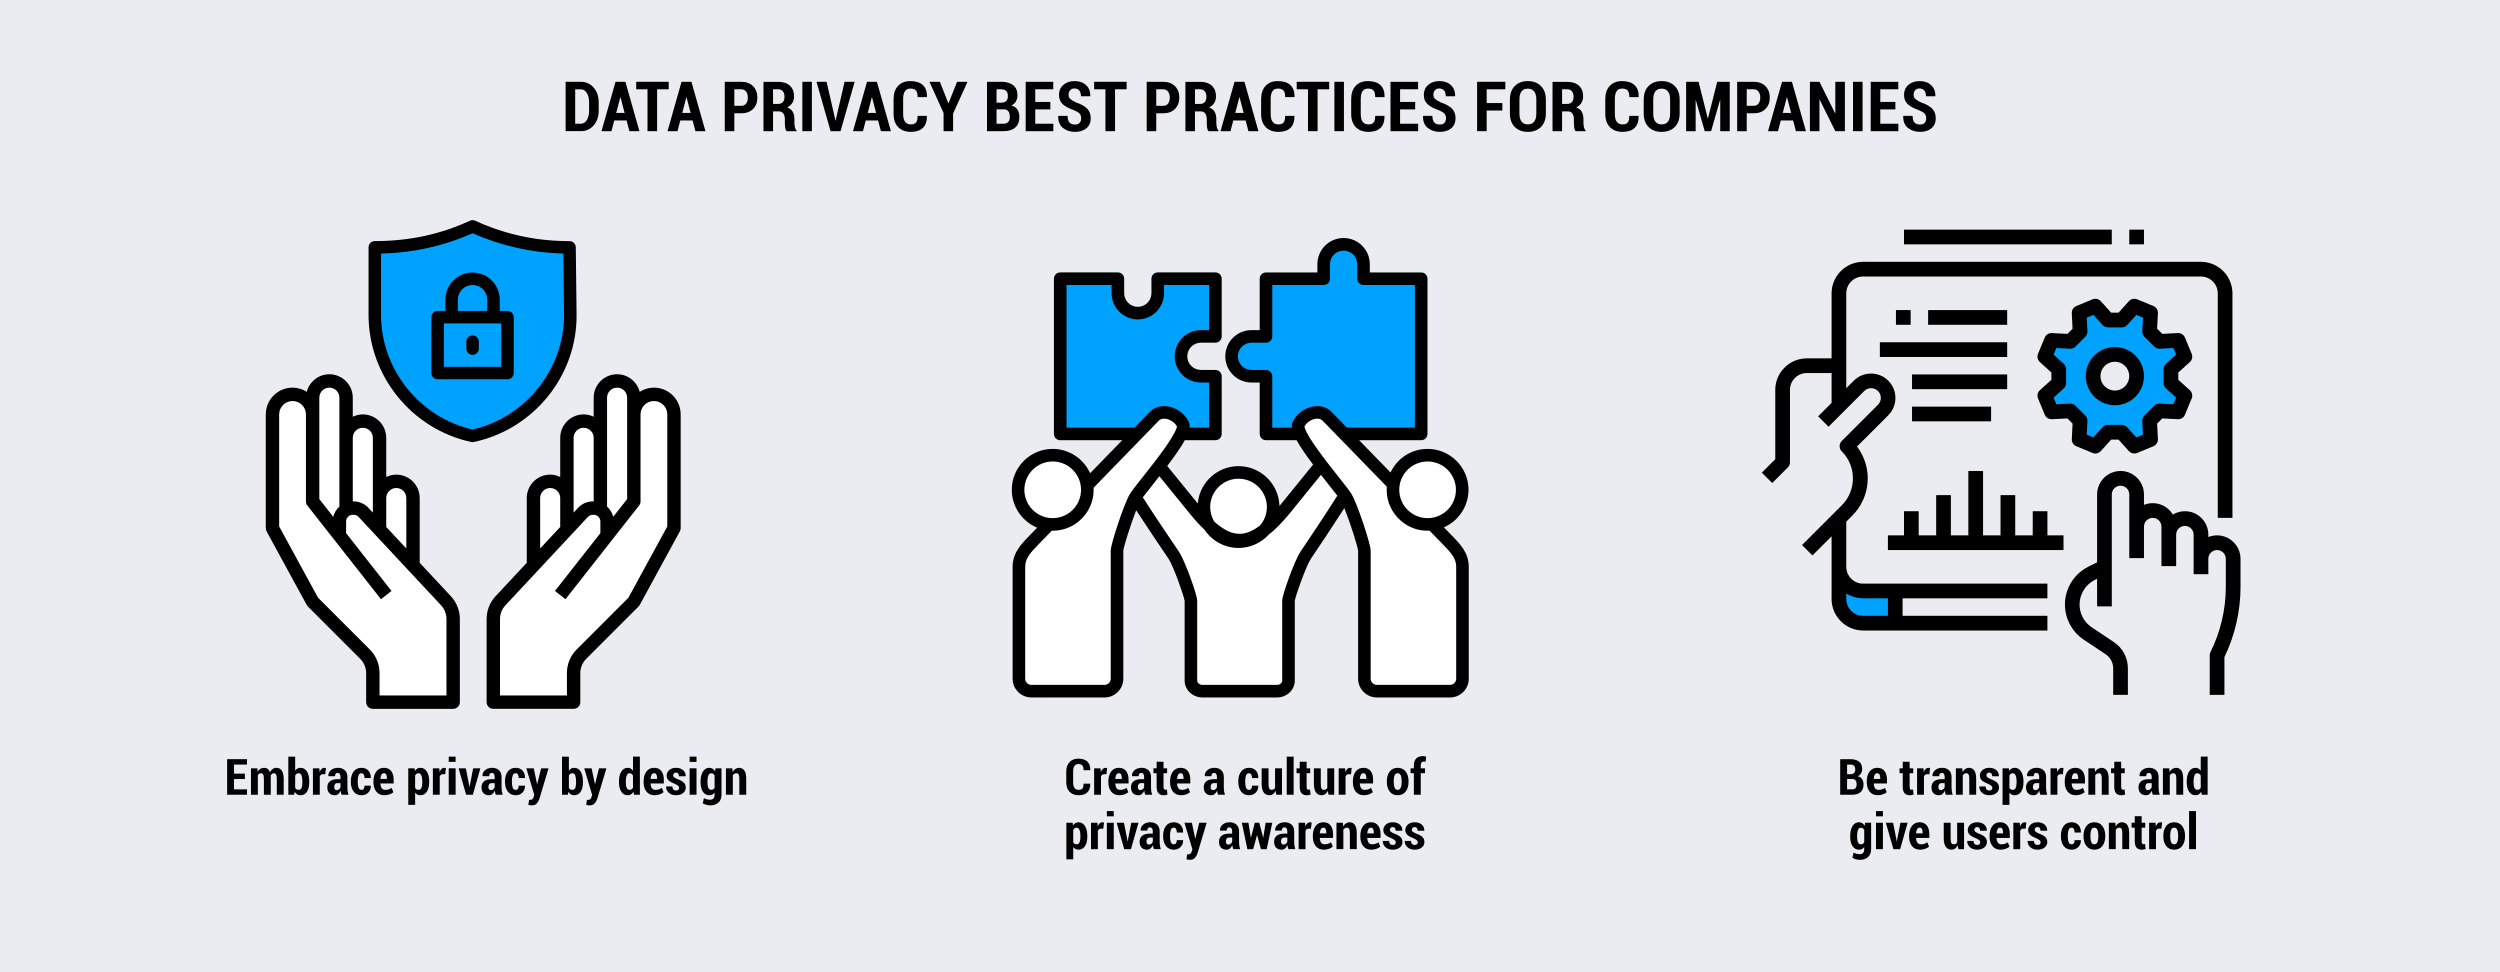 <?xml version="1.0" encoding="UTF-8"?>
<svg id="Layer_1" xmlns="http://www.w3.org/2000/svg" version="1.1" viewBox="0 0 900 350">
  <!-- Generator: Adobe Illustrator 29.3.1, SVG Export Plug-In . SVG Version: 2.1.0 Build 151)  -->
  <defs>
    <style>
      .st0, .st1, .st2 {
        fill-rule: evenodd;
      }

      .st0, .st3 {
        fill: #fff;
      }

      .st4 {
        fill: #eaecf2;
      }

      .st5, .st2 {
        fill: #00a2ff;
      }
    </style>
  </defs>
  <rect class="st4" width="900" height="350"/>
  <g>
    <path d="M88.157,280.449h-3.911v3.718h4.685v1.934h-7.163v-12.797h7.146v1.942h-4.667v3.27h3.911v1.934Z"/>
    <path d="M92.657,276.591l.097,1.222c.258-.445.582-.79.971-1.033s.836-.364,1.34-.364c.498,0,.929.13,1.292.391s.642.658.835,1.191c.252-.498.576-.887.971-1.165s.857-.417,1.384-.417c.797,0,1.427.334,1.89,1.002s.694,1.69.694,3.067v5.616h-2.479v-5.616c0-.803-.085-1.356-.255-1.661s-.431-.457-.782-.457c-.258,0-.486.074-.686.224s-.363.356-.492.62c.006.146.013.272.022.378s.013.211.013.316v6.196h-2.47v-5.616c0-.791-.085-1.342-.255-1.652s-.434-.466-.791-.466c-.24,0-.456.06-.646.18s-.353.289-.488.506v7.049h-2.479v-9.51h2.312Z"/>
    <path d="M111.334,281.583c0,1.436-.271,2.578-.813,3.428s-1.334,1.274-2.377,1.274c-.457,0-.855-.107-1.195-.321s-.63-.522-.87-.927l-.167,1.063h-2.118v-13.711h2.47v5.045c.229-.328.498-.58.809-.756s.665-.264,1.063-.264c1.049,0,1.844.451,2.386,1.354s.813,2.112.813,3.63v.185ZM108.855,281.398c0-.955-.097-1.699-.29-2.232s-.548-.8-1.063-.8c-.287,0-.535.073-.743.22s-.374.352-.497.615v4.421c.123.24.287.42.492.54s.457.181.756.181c.521,0,.876-.234,1.063-.703s.281-1.154.281-2.057v-.185Z"/>
    <path d="M117.082,278.735l-.844-.026c-.275,0-.505.073-.69.22s-.327.352-.426.615v6.557h-2.47v-9.51h2.312l.097,1.345c.182-.48.415-.854.699-1.121s.611-.399.98-.399c.111,0,.214.01.308.03s.19.046.29.075l-.255,2.215Z"/>
    <path d="M122.997,286.101c-.094-.211-.171-.439-.233-.686s-.107-.498-.136-.756c-.211.475-.488.864-.831,1.169s-.763.457-1.261.457c-.867,0-1.534-.254-2-.761s-.699-1.202-.699-2.087c0-.926.306-1.646.918-2.158s1.528-.769,2.747-.769h1.081v-.791c0-.475-.088-.84-.264-1.095s-.437-.382-.782-.382c-.305,0-.536.103-.694.308s-.237.498-.237.879l-2.391-.009-.018-.053c-.035-.82.272-1.518.923-2.092s1.509-.861,2.575-.861c1.002,0,1.813.287,2.435.861s.932,1.395.932,2.461v3.902c0,.445.032.867.097,1.266s.164.797.299,1.195h-2.461ZM121.178,284.448c.328,0,.621-.102.879-.304s.434-.446.527-.733v-1.494h-1.081c-.416,0-.719.135-.91.404s-.286.609-.286,1.02c0,.328.079.595.237.8s.369.308.633.308Z"/>
    <path d="M130.16,284.352c.352,0,.618-.131.8-.392s.272-.634.272-1.12h2.241l.026.053c.018.99-.292,1.803-.927,2.438s-1.44.954-2.413.954c-1.242,0-2.196-.447-2.861-1.341s-.998-2.049-.998-3.467v-.255c0-1.406.333-2.56.998-3.459s1.616-1.349,2.852-1.349c1.031,0,1.852.329,2.461.988s.905,1.549.888,2.668l-.018.044h-2.25c0-.527-.091-.952-.272-1.274s-.451-.483-.809-.483c-.516,0-.873.262-1.072.786s-.299,1.218-.299,2.079v.255c0,.885.1,1.585.299,2.101s.56.773,1.081.773Z"/>
    <path d="M138.396,286.285c-1.254,0-2.227-.434-2.918-1.301s-1.037-1.983-1.037-3.349v-.36c0-1.436.333-2.604.998-3.507s1.601-1.354,2.808-1.354c1.119,0,1.978.384,2.575,1.151s.896,1.811.896,3.129v1.354h-4.799c.041.703.201,1.263.479,1.679s.708.624,1.288.624c.492,0,.904-.058,1.235-.172s.687-.294,1.068-.54l.642,1.547c-.34.311-.798.571-1.375.782s-1.197.316-1.859.316ZM138.246,278.357c-.416,0-.725.183-.927.549s-.33.869-.382,1.508h2.355v-.22c0-.58-.081-1.031-.242-1.354s-.429-.483-.804-.483Z"/>
    <path d="M154.515,281.583c0,1.418-.28,2.556-.839,3.414s-1.343,1.288-2.351,1.288c-.404,0-.762-.081-1.072-.242s-.58-.396-.809-.707v4.421h-2.47v-13.166h2.268l.105.976c.234-.369.513-.653.835-.853s.697-.299,1.125-.299c1.02,0,1.809.457,2.369,1.371s.839,2.118.839,3.612v.185ZM152.036,281.398c0-.908-.111-1.641-.334-2.197s-.568-.835-1.037-.835c-.281,0-.524.071-.729.215s-.369.345-.492.603v4.482c.123.223.287.393.492.51s.451.176.738.176c.48,0,.828-.245,1.042-.734s.321-1.167.321-2.034v-.185Z"/>
    <path d="M160.263,278.735l-.844-.026c-.275,0-.505.073-.69.22s-.327.352-.426.615v6.557h-2.47v-9.51h2.312l.097,1.345c.182-.48.415-.854.699-1.121s.611-.399.98-.399c.111,0,.214.01.308.03s.19.046.29.075l-.255,2.215Z"/>
    <path d="M164.024,274.279h-2.479v-1.89h2.479v1.89ZM164.024,286.101h-2.479v-9.51h2.479v9.51Z"/>
    <path d="M168.876,282.585l.114.721h.053l.132-.721,1.16-5.994h2.593l-2.707,9.51h-2.417l-2.716-9.51h2.61l1.178,5.994Z"/>
    <path d="M178.5,286.101c-.094-.211-.171-.439-.233-.686s-.107-.498-.136-.756c-.211.475-.488.864-.831,1.169s-.763.457-1.261.457c-.867,0-1.534-.254-2-.761s-.699-1.202-.699-2.087c0-.926.306-1.646.918-2.158s1.528-.769,2.747-.769h1.081v-.791c0-.475-.088-.84-.264-1.095s-.437-.382-.782-.382c-.305,0-.536.103-.694.308s-.237.498-.237.879l-2.391-.009-.018-.053c-.035-.82.272-1.518.923-2.092s1.509-.861,2.575-.861c1.002,0,1.813.287,2.435.861s.932,1.395.932,2.461v3.902c0,.445.032.867.097,1.266s.164.797.299,1.195h-2.461ZM176.681,284.448c.328,0,.621-.102.879-.304s.434-.446.527-.733v-1.494h-1.081c-.416,0-.719.135-.91.404s-.286.609-.286,1.02c0,.328.079.595.237.8s.369.308.633.308Z"/>
    <path d="M185.663,284.352c.352,0,.618-.131.8-.392s.272-.634.272-1.12h2.241l.026.053c.018.99-.292,1.803-.927,2.438s-1.44.954-2.413.954c-1.242,0-2.196-.447-2.861-1.341s-.998-2.049-.998-3.467v-.255c0-1.406.333-2.56.998-3.459s1.616-1.349,2.852-1.349c1.031,0,1.852.329,2.461.988s.905,1.549.888,2.668l-.018.044h-2.25c0-.527-.091-.952-.272-1.274s-.451-.483-.809-.483c-.516,0-.873.262-1.072.786s-.299,1.218-.299,2.079v.255c0,.885.1,1.585.299,2.101s.56.773,1.081.773Z"/>
    <path d="M193.336,282.26v.026h.053l1.424-5.695h2.663l-3.278,10.942c-.24.686-.562,1.258-.967,1.718s-1.022.69-1.854.69c-.199,0-.376-.017-.532-.049s-.374-.083-.655-.153l.299-1.819c.064.012.127.023.189.035s.122.018.18.018c.363,0,.64-.1.831-.299s.33-.46.417-.782l.237-.729-2.865-9.571h2.663l1.195,5.669Z"/>
    <path d="M209.868,281.583c0,1.436-.271,2.578-.813,3.428s-1.334,1.274-2.377,1.274c-.457,0-.855-.107-1.195-.321s-.63-.522-.87-.927l-.167,1.063h-2.118v-13.711h2.47v5.045c.229-.328.498-.58.809-.756s.665-.264,1.063-.264c1.049,0,1.844.451,2.386,1.354s.813,2.112.813,3.63v.185ZM207.39,281.398c0-.955-.097-1.699-.29-2.232s-.548-.8-1.063-.8c-.287,0-.535.073-.743.22s-.374.352-.497.615v4.421c.123.24.287.42.492.54s.457.181.756.181c.521,0,.876-.234,1.063-.703s.281-1.154.281-2.057v-.185Z"/>
    <path d="M214.166,282.26v.026h.053l1.424-5.695h2.663l-3.278,10.942c-.24.686-.562,1.258-.967,1.718s-1.022.69-1.854.69c-.199,0-.376-.017-.532-.049s-.374-.083-.655-.153l.299-1.819c.064.012.127.023.189.035s.122.018.18.018c.363,0,.64-.1.831-.299s.33-.46.417-.782l.237-.729-2.865-9.571h2.663l1.195,5.669Z"/>
    <path d="M222.823,281.398c0-1.494.278-2.698.835-3.612s1.345-1.371,2.364-1.371c.381,0,.725.091,1.033.272s.582.439.822.773v-5.071h2.479v13.711h-2.118l-.185-1.072c-.252.41-.548.722-.888.936s-.727.321-1.16.321c-1.008,0-1.79-.43-2.347-1.288s-.835-1.996-.835-3.414v-.185ZM225.284,281.583c0,.861.105,1.536.316,2.025s.56.734,1.046.734c.27,0,.508-.063.716-.189s.379-.312.514-.558v-4.368c-.135-.27-.308-.48-.519-.633s-.445-.229-.703-.229c-.48,0-.829.278-1.046.835s-.325,1.289-.325,2.197v.185Z"/>
    <path d="M235.655,286.285c-1.254,0-2.227-.434-2.918-1.301s-1.037-1.983-1.037-3.349v-.36c0-1.436.333-2.604.998-3.507s1.601-1.354,2.808-1.354c1.119,0,1.978.384,2.575,1.151s.896,1.811.896,3.129v1.354h-4.799c.041.703.201,1.263.479,1.679s.708.624,1.288.624c.492,0,.904-.058,1.235-.172s.687-.294,1.068-.54l.642,1.547c-.34.311-.798.571-1.375.782s-1.197.316-1.859.316ZM235.506,278.357c-.416,0-.725.183-.927.549s-.33.869-.382,1.508h2.355v-.22c0-.58-.081-1.031-.242-1.354s-.429-.483-.804-.483Z"/>
    <path d="M244.479,283.622c0-.281-.108-.521-.325-.721s-.636-.442-1.257-.729c-.967-.363-1.693-.771-2.18-1.222s-.729-1.031-.729-1.74c0-.773.309-1.433.927-1.978s1.437-.817,2.457-.817c1.066,0,1.917.282,2.553.848s.939,1.279.91,2.141l-.018.053h-2.391c0-.398-.088-.72-.264-.963s-.442-.364-.8-.364c-.287,0-.529.094-.725.281s-.294.416-.294.686c0,.281.097.508.29.681s.615.412,1.266.717c1.002.346,1.748.751,2.237,1.217s.734,1.071.734,1.815c0,.809-.324,1.471-.971,1.986s-1.501.773-2.562.773c-1.107,0-1.983-.316-2.628-.949s-.952-1.351-.923-2.153l.026-.053h2.25c.012.516.135.886.369,1.111s.557.339.967.339c.352,0,.62-.087.804-.26s.277-.405.277-.698Z"/>
    <path d="M250.746,274.279h-2.479v-1.89h2.479v1.89ZM250.746,286.101h-2.479v-9.51h2.479v9.51Z"/>
    <path d="M252.196,281.398c0-1.494.278-2.698.835-3.612s1.345-1.371,2.364-1.371c.439,0,.825.109,1.156.329s.62.532.866.937l.167-1.09h2.153v9.457c0,1.236-.362,2.194-1.085,2.874s-1.727,1.02-3.01,1.02c-.422,0-.866-.064-1.332-.193s-.904-.305-1.314-.527l.413-1.881c.352.188.703.328,1.055.422s.738.141,1.16.141c.551,0,.959-.151,1.226-.453s.4-.771.4-1.41v-.703c-.24.311-.514.546-.822.707s-.658.242-1.05.242c-1.008,0-1.79-.43-2.347-1.288s-.835-1.996-.835-3.414v-.185ZM254.675,281.583c0,.867.103,1.544.308,2.03s.554.729,1.046.729c.281,0,.523-.059.725-.176s.368-.287.497-.51v-4.5c-.135-.252-.303-.447-.505-.585s-.438-.206-.708-.206c-.48,0-.828.276-1.042.83s-.321,1.288-.321,2.202v.185Z"/>
    <path d="M263.648,276.591l.105,1.327c.27-.475.599-.844.989-1.107s.825-.396,1.305-.396c.809,0,1.443.314,1.903.944s.69,1.619.69,2.967v5.774h-2.479v-5.774c0-.715-.086-1.221-.259-1.517s-.435-.443-.787-.443c-.275,0-.523.064-.743.193s-.406.311-.558.545v6.996h-2.479v-9.51h2.312Z"/>
  </g>
  <g>
    <path d="M662.472,286.101v-12.797h3.665c1.336,0,2.376.291,3.12.874s1.116,1.455,1.116,2.615c0,.604-.137,1.141-.409,1.612s-.675.822-1.208,1.051c.715.146,1.246.489,1.595,1.028s.523,1.169.523,1.89c0,1.225-.356,2.151-1.068,2.781s-1.727.945-3.045.945h-4.289ZM664.95,278.718h1.301c.533-.012.94-.161,1.222-.448s.422-.703.422-1.248c0-.609-.146-1.058-.439-1.345s-.732-.431-1.318-.431h-1.187v3.472ZM664.95,280.432v3.735h1.811c.539,0,.946-.151,1.222-.453s.413-.748.413-1.34c0-.609-.126-1.081-.378-1.415s-.645-.51-1.178-.527h-1.89Z"/>
    <path d="M675.989,286.285c-1.254,0-2.227-.434-2.918-1.301s-1.037-1.983-1.037-3.349v-.36c0-1.436.332-2.604.997-3.507s1.602-1.354,2.809-1.354c1.119,0,1.978.384,2.575,1.151s.896,1.811.896,3.129v1.354h-4.799c.041.703.2,1.263.479,1.679s.708.624,1.288.624c.492,0,.903-.058,1.234-.172s.688-.294,1.068-.54l.642,1.547c-.34.311-.799.571-1.376.782s-1.196.316-1.858.316ZM675.84,278.357c-.416,0-.726.183-.928.549s-.329.869-.382,1.508h2.355v-.22c0-.58-.081-1.031-.242-1.354s-.429-.483-.804-.483Z"/>
    <path d="M687.468,274.227v2.364h1.292v1.767h-1.292v4.843c0,.404.059.691.176.861s.278.255.483.255c.117,0,.214-.008.29-.022s.17-.039.281-.074l.193,1.828c-.234.082-.459.142-.673.18s-.455.058-.725.058c-.809,0-1.429-.246-1.859-.738s-.646-1.269-.646-2.329v-4.86h-1.151v-1.767h1.151v-2.364h2.479Z"/>
    <path d="M694.578,278.735l-.844-.026c-.275,0-.506.073-.69.22s-.326.352-.426.615v6.557h-2.47v-9.51h2.312l.097,1.345c.182-.48.414-.854.698-1.121s.611-.399.98-.399c.111,0,.214.01.308.03s.19.046.29.075l-.255,2.215Z"/>
    <path d="M700.493,286.101c-.094-.211-.172-.439-.233-.686s-.106-.498-.136-.756c-.211.475-.488.864-.831,1.169s-.763.457-1.261.457c-.867,0-1.534-.254-2-.761s-.698-1.202-.698-2.087c0-.926.306-1.646.918-2.158s1.528-.769,2.747-.769h1.081v-.791c0-.475-.088-.84-.264-1.095s-.437-.382-.782-.382c-.305,0-.536.103-.694.308s-.237.498-.237.879l-2.391-.009-.018-.053c-.035-.82.272-1.518.923-2.092s1.509-.861,2.575-.861c1.002,0,1.813.287,2.435.861s.932,1.395.932,2.461v3.902c0,.445.032.867.097,1.266s.164.797.299,1.195h-2.461ZM698.674,284.448c.328,0,.621-.102.879-.304s.434-.446.527-.733v-1.494h-1.081c-.416,0-.72.135-.91.404s-.285.609-.285,1.02c0,.328.079.595.237.8s.369.308.633.308Z"/>
    <path d="M706.426,276.591l.105,1.327c.27-.475.599-.844.988-1.107s.825-.396,1.306-.396c.809,0,1.442.314,1.902.944s.69,1.619.69,2.967v5.774h-2.479v-5.774c0-.715-.087-1.221-.26-1.517s-.435-.443-.786-.443c-.275,0-.523.064-.743.193s-.405.311-.558.545v6.996h-2.479v-9.51h2.312Z"/>
    <path d="M717.245,283.622c0-.281-.108-.521-.325-.721s-.636-.442-1.257-.729c-.967-.363-1.693-.771-2.18-1.222s-.729-1.031-.729-1.74c0-.773.309-1.433.927-1.978s1.438-.817,2.457-.817c1.066,0,1.917.282,2.553.848s.939,1.279.91,2.141l-.018.053h-2.391c0-.398-.088-.72-.264-.963s-.442-.364-.8-.364c-.287,0-.529.094-.726.281s-.294.416-.294.686c0,.281.097.508.29.681s.615.412,1.266.717c1.002.346,1.747.751,2.236,1.217s.734,1.071.734,1.815c0,.809-.324,1.471-.972,1.986s-1.501.773-2.562.773c-1.107,0-1.983-.316-2.628-.949s-.952-1.351-.923-2.153l.026-.053h2.25c.012.516.135.886.369,1.111s.557.339.967.339c.352,0,.619-.087.804-.26s.277-.405.277-.698Z"/>
    <path d="M728.46,281.583c0,1.418-.28,2.556-.84,3.414s-1.343,1.288-2.351,1.288c-.404,0-.762-.081-1.072-.242s-.58-.396-.809-.707v4.421h-2.47v-13.166h2.268l.105.976c.234-.369.513-.653.835-.853s.697-.299,1.125-.299c1.02,0,1.809.457,2.368,1.371s.84,2.118.84,3.612v.185ZM725.981,281.398c0-.908-.111-1.641-.334-2.197s-.568-.835-1.037-.835c-.281,0-.524.071-.729.215s-.369.345-.492.603v4.482c.123.223.287.393.492.51s.451.176.738.176c.48,0,.827-.245,1.041-.734s.321-1.167.321-2.034v-.185Z"/>
    <path d="M734.524,286.101c-.094-.211-.172-.439-.233-.686s-.106-.498-.136-.756c-.211.475-.488.864-.831,1.169s-.763.457-1.261.457c-.867,0-1.534-.254-2-.761s-.698-1.202-.698-2.087c0-.926.306-1.646.918-2.158s1.528-.769,2.747-.769h1.081v-.791c0-.475-.088-.84-.264-1.095s-.437-.382-.782-.382c-.305,0-.536.103-.694.308s-.237.498-.237.879l-2.391-.009-.018-.053c-.035-.82.272-1.518.923-2.092s1.509-.861,2.575-.861c1.002,0,1.813.287,2.435.861s.932,1.395.932,2.461v3.902c0,.445.032.867.097,1.266s.164.797.299,1.195h-2.461ZM732.705,284.448c.328,0,.621-.102.879-.304s.434-.446.527-.733v-1.494h-1.081c-.416,0-.72.135-.91.404s-.285.609-.285,1.02c0,.328.079.595.237.8s.369.308.633.308Z"/>
    <path d="M742.619,278.735l-.844-.026c-.275,0-.506.073-.69.22s-.326.352-.426.615v6.557h-2.47v-9.51h2.312l.097,1.345c.182-.48.414-.854.698-1.121s.611-.399.98-.399c.111,0,.214.01.308.03s.19.046.29.075l-.255,2.215Z"/>
    <path d="M747.26,286.285c-1.254,0-2.227-.434-2.918-1.301s-1.037-1.983-1.037-3.349v-.36c0-1.436.332-2.604.997-3.507s1.602-1.354,2.809-1.354c1.119,0,1.978.384,2.575,1.151s.896,1.811.896,3.129v1.354h-4.799c.041.703.2,1.263.479,1.679s.708.624,1.288.624c.492,0,.903-.058,1.234-.172s.688-.294,1.068-.54l.642,1.547c-.34.311-.799.571-1.376.782s-1.196.316-1.858.316ZM747.11,278.357c-.416,0-.726.183-.928.549s-.329.869-.382,1.508h2.355v-.22c0-.58-.081-1.031-.242-1.354s-.429-.483-.804-.483Z"/>
    <path d="M754.124,276.591l.105,1.327c.27-.475.599-.844.988-1.107s.825-.396,1.306-.396c.809,0,1.442.314,1.902.944s.69,1.619.69,2.967v5.774h-2.479v-5.774c0-.715-.087-1.221-.26-1.517s-.435-.443-.786-.443c-.275,0-.523.064-.743.193s-.405.311-.558.545v6.996h-2.479v-9.51h2.312Z"/>
    <path d="M763.616,274.227v2.364h1.292v1.767h-1.292v4.843c0,.404.059.691.176.861s.278.255.483.255c.117,0,.214-.008.29-.022s.17-.039.281-.074l.193,1.828c-.234.082-.459.142-.673.18s-.455.058-.725.058c-.809,0-1.429-.246-1.859-.738s-.646-1.269-.646-2.329v-4.86h-1.151v-1.767h1.151v-2.364h2.479Z"/>
    <path d="M775.024,286.101c-.094-.211-.172-.439-.233-.686s-.106-.498-.136-.756c-.211.475-.488.864-.831,1.169s-.763.457-1.261.457c-.867,0-1.534-.254-2-.761s-.698-1.202-.698-2.087c0-.926.306-1.646.918-2.158s1.528-.769,2.747-.769h1.081v-.791c0-.475-.088-.84-.264-1.095s-.437-.382-.782-.382c-.305,0-.536.103-.694.308s-.237.498-.237.879l-2.391-.009-.018-.053c-.035-.82.272-1.518.923-2.092s1.509-.861,2.575-.861c1.002,0,1.813.287,2.435.861s.932,1.395.932,2.461v3.902c0,.445.032.867.097,1.266s.164.797.299,1.195h-2.461ZM773.205,284.448c.328,0,.621-.102.879-.304s.434-.446.527-.733v-1.494h-1.081c-.416,0-.72.135-.91.404s-.285.609-.285,1.02c0,.328.079.595.237.8s.369.308.633.308Z"/>
    <path d="M780.957,276.591l.105,1.327c.27-.475.599-.844.988-1.107s.825-.396,1.306-.396c.809,0,1.442.314,1.902.944s.69,1.619.69,2.967v5.774h-2.479v-5.774c0-.715-.087-1.221-.26-1.517s-.435-.443-.786-.443c-.275,0-.523.064-.743.193s-.405.311-.558.545v6.996h-2.479v-9.51h2.312Z"/>
    <path d="M787.215,281.398c0-1.494.278-2.698.835-3.612s1.345-1.371,2.364-1.371c.381,0,.725.091,1.032.272s.582.439.822.773v-5.071h2.479v13.711h-2.118l-.185-1.072c-.252.41-.548.722-.888.936s-.727.321-1.16.321c-1.008,0-1.79-.43-2.347-1.288s-.835-1.996-.835-3.414v-.185ZM789.676,281.583c0,.861.105,1.536.316,2.025s.56.734,1.046.734c.27,0,.508-.063.716-.189s.38-.312.515-.558v-4.368c-.135-.27-.308-.48-.519-.633s-.445-.229-.703-.229c-.48,0-.829.278-1.046.835s-.325,1.289-.325,2.197v.185Z"/>
    <path d="M666.066,300.998c0-1.494.278-2.698.835-3.612s1.345-1.371,2.364-1.371c.439,0,.824.11,1.155.33s.62.531.866.936l.167-1.09h2.153v9.457c0,1.236-.362,2.194-1.086,2.874s-1.727,1.02-3.01,1.02c-.422,0-.866-.064-1.332-.193s-.903-.305-1.313-.527l.413-1.881c.352.188.703.328,1.055.422s.738.141,1.16.141c.551,0,.959-.15,1.226-.452s.4-.772.4-1.411v-.703c-.24.311-.515.547-.822.708s-.657.241-1.05.241c-1.008,0-1.79-.429-2.347-1.287s-.835-1.997-.835-3.415v-.185ZM668.545,301.183c0,.867.103,1.544.308,2.03s.554.729,1.046.729c.281,0,.522-.059.725-.176s.368-.287.497-.51v-4.5c-.135-.252-.304-.446-.506-.584s-.438-.207-.707-.207c-.48,0-.828.277-1.042.831s-.32,1.287-.32,2.201v.185Z"/>
    <path d="M677.844,293.879h-2.479v-1.89h2.479v1.89ZM677.844,305.7h-2.479v-9.51h2.479v9.51Z"/>
    <path d="M682.695,302.185l.114.721h.053l.132-.721,1.16-5.994h2.593l-2.707,9.51h-2.417l-2.716-9.51h2.61l1.178,5.994Z"/>
    <path d="M691.229,305.885c-1.254,0-2.227-.434-2.918-1.301s-1.037-1.983-1.037-3.349v-.36c0-1.436.332-2.604.997-3.507s1.602-1.354,2.809-1.354c1.119,0,1.978.384,2.575,1.151s.896,1.811.896,3.129v1.354h-4.799c.041.703.2,1.263.479,1.679s.708.624,1.288.624c.492,0,.903-.057,1.234-.171s.688-.295,1.068-.541l.642,1.547c-.34.311-.799.571-1.376.782s-1.196.316-1.858.316ZM691.08,297.957c-.416,0-.726.184-.928.55s-.329.868-.382,1.507h2.355v-.22c0-.58-.081-1.031-.242-1.354s-.429-.483-.804-.483Z"/>
    <path d="M704.756,304.347c-.252.492-.567.872-.945,1.139s-.815.399-1.313.399c-.855,0-1.528-.343-2.018-1.028s-.733-1.746-.733-3.182v-5.484h2.479v5.502c0,.85.083,1.438.25,1.763s.43.487.787.487c.287,0,.539-.054.756-.162s.401-.269.554-.479v-7.11h2.487v9.51h-2.03l-.272-1.354Z"/>
    <path d="M712.895,303.222c0-.281-.108-.521-.325-.721s-.636-.442-1.257-.729c-.967-.363-1.693-.771-2.18-1.222s-.729-1.031-.729-1.74c0-.773.309-1.433.927-1.978s1.438-.817,2.457-.817c1.066,0,1.917.283,2.553.849s.939,1.278.91,2.14l-.018.053h-2.391c0-.398-.088-.719-.264-.962s-.442-.365-.8-.365c-.287,0-.529.094-.726.281s-.294.416-.294.686c0,.281.097.509.29.682s.615.411,1.266.716c1.002.346,1.747.752,2.236,1.218s.734,1.07.734,1.814c0,.809-.324,1.471-.972,1.986s-1.501.773-2.562.773c-1.107,0-1.983-.316-2.628-.949s-.952-1.351-.923-2.153l.026-.053h2.25c.012.516.135.887.369,1.112s.557.338.967.338c.352,0,.619-.086.804-.259s.277-.406.277-.699Z"/>
    <path d="M720.207,305.885c-1.254,0-2.227-.434-2.918-1.301s-1.037-1.983-1.037-3.349v-.36c0-1.436.332-2.604.997-3.507s1.602-1.354,2.809-1.354c1.119,0,1.978.384,2.575,1.151s.896,1.811.896,3.129v1.354h-4.799c.041.703.2,1.263.479,1.679s.708.624,1.288.624c.492,0,.903-.057,1.234-.171s.688-.295,1.068-.541l.642,1.547c-.34.311-.799.571-1.376.782s-1.196.316-1.858.316ZM720.058,297.957c-.416,0-.726.184-.928.55s-.329.868-.382,1.507h2.355v-.22c0-.58-.081-1.031-.242-1.354s-.429-.483-.804-.483Z"/>
    <path d="M729.233,298.335l-.844-.026c-.275,0-.506.073-.69.22s-.326.352-.426.615v6.557h-2.47v-9.51h2.312l.097,1.345c.182-.48.414-.854.698-1.12s.611-.4.98-.4c.111,0,.214.011.308.031s.19.045.29.074l-.255,2.215Z"/>
    <path d="M734.63,303.222c0-.281-.108-.521-.325-.721s-.636-.442-1.257-.729c-.967-.363-1.693-.771-2.18-1.222s-.729-1.031-.729-1.74c0-.773.309-1.433.927-1.978s1.438-.817,2.457-.817c1.066,0,1.917.283,2.553.849s.939,1.278.91,2.14l-.018.053h-2.391c0-.398-.088-.719-.264-.962s-.442-.365-.8-.365c-.287,0-.529.094-.726.281s-.294.416-.294.686c0,.281.097.509.29.682s.615.411,1.266.716c1.002.346,1.747.752,2.236,1.218s.734,1.07.734,1.814c0,.809-.324,1.471-.972,1.986s-1.501.773-2.562.773c-1.107,0-1.983-.316-2.628-.949s-.952-1.351-.923-2.153l.026-.053h2.25c.012.516.135.887.369,1.112s.557.338.967.338c.352,0,.619-.086.804-.259s.277-.406.277-.699Z"/>
    <path d="M745.783,303.951c.352,0,.618-.13.8-.391s.272-.635.272-1.121h2.241l.026.053c.018.99-.292,1.804-.928,2.439s-1.439.953-2.412.953c-1.242,0-2.196-.446-2.861-1.34s-.997-2.05-.997-3.468v-.255c0-1.406.332-2.559.997-3.458s1.616-1.35,2.853-1.35c1.031,0,1.852.33,2.461.989s.905,1.548.888,2.667l-.018.044h-2.25c0-.527-.091-.952-.272-1.274s-.451-.483-.809-.483c-.516,0-.873.263-1.072.787s-.299,1.217-.299,2.078v.255c0,.885.1,1.585.299,2.101s.56.773,1.081.773Z"/>
    <path d="M750.072,300.857c0-1.43.341-2.594,1.023-3.493s1.643-1.35,2.879-1.35,2.191.45,2.883,1.35,1.037,2.063,1.037,3.493v.202c0,1.43-.345,2.592-1.033,3.485s-1.645,1.34-2.869,1.34c-1.242,0-2.206-.445-2.892-1.336s-1.028-2.054-1.028-3.489v-.202ZM752.542,301.06c0,.885.109,1.588.329,2.109s.594.782,1.121.782c.504,0,.867-.261,1.09-.782s.334-1.225.334-2.109v-.202c0-.873-.111-1.574-.334-2.104s-.592-.796-1.107-.796-.884.267-1.104.8-.329,1.233-.329,2.101v.202Z"/>
    <path d="M761.507,296.19l.105,1.327c.27-.475.599-.844.988-1.107s.825-.396,1.306-.396c.809,0,1.442.315,1.902.945s.69,1.618.69,2.966v5.774h-2.479v-5.774c0-.715-.087-1.22-.26-1.516s-.435-.444-.786-.444c-.275,0-.523.064-.743.193s-.405.311-.558.545v6.996h-2.479v-9.51h2.312Z"/>
    <path d="M770.999,293.826v2.364h1.292v1.767h-1.292v4.843c0,.404.059.691.176.861s.278.255.483.255c.117,0,.214-.007.29-.021s.17-.04.281-.075l.193,1.828c-.234.082-.459.143-.673.181s-.455.057-.725.057c-.809,0-1.429-.246-1.859-.738s-.646-1.269-.646-2.329v-4.86h-1.151v-1.767h1.151v-2.364h2.479Z"/>
    <path d="M778.109,298.335l-.844-.026c-.275,0-.506.073-.69.22s-.326.352-.426.615v6.557h-2.47v-9.51h2.312l.097,1.345c.182-.48.414-.854.698-1.12s.611-.4.98-.4c.111,0,.214.011.308.031s.19.045.29.074l-.255,2.215Z"/>
    <path d="M778.795,300.857c0-1.43.341-2.594,1.023-3.493s1.643-1.35,2.879-1.35,2.191.45,2.883,1.35,1.037,2.063,1.037,3.493v.202c0,1.43-.345,2.592-1.033,3.485s-1.645,1.34-2.869,1.34c-1.242,0-2.206-.445-2.892-1.336s-1.028-2.054-1.028-3.489v-.202ZM781.265,301.06c0,.885.109,1.588.329,2.109s.594.782,1.121.782c.504,0,.867-.261,1.09-.782s.334-1.225.334-2.109v-.202c0-.873-.111-1.574-.334-2.104s-.592-.796-1.107-.796-.884.267-1.104.8-.329,1.233-.329,2.101v.202Z"/>
    <path d="M790.555,305.7h-2.479v-13.711h2.479v13.711Z"/>
  </g>
  <g>
    <path d="M392.474,282.128l.018.053c.023,1.371-.327,2.397-1.05,3.08s-1.756,1.024-3.098,1.024c-1.377,0-2.47-.406-3.278-1.218s-1.213-1.964-1.213-3.458v-3.797c0-1.488.391-2.643,1.173-3.463s1.838-1.23,3.168-1.23c1.4,0,2.476.34,3.226,1.02s1.113,1.708,1.09,3.085l-.018.053h-2.408c0-.82-.145-1.395-.435-1.723s-.775-.492-1.455-.492c-.621,0-1.087.224-1.397.672s-.466,1.136-.466,2.062v3.814c0,.932.167,1.621.501,2.069s.838.673,1.512.673c.615,0,1.058-.163,1.327-.488s.404-.903.404-1.735h2.399Z"/>
    <path d="M398.319,278.735l-.844-.026c-.275,0-.505.073-.69.22s-.327.352-.426.615v6.557h-2.47v-9.51h2.312l.097,1.345c.182-.48.415-.854.699-1.121s.611-.399.98-.399c.111,0,.214.01.308.03s.19.046.29.075l-.255,2.215Z"/>
    <path d="M402.959,286.285c-1.254,0-2.227-.434-2.918-1.301s-1.037-1.983-1.037-3.349v-.36c0-1.436.333-2.604.998-3.507s1.601-1.354,2.808-1.354c1.119,0,1.978.384,2.575,1.151s.896,1.811.896,3.129v1.354h-4.799c.041.703.201,1.263.479,1.679s.708.624,1.288.624c.492,0,.904-.058,1.235-.172s.687-.294,1.068-.54l.642,1.547c-.34.311-.798.571-1.375.782s-1.197.316-1.859.316ZM402.81,278.357c-.416,0-.725.183-.927.549s-.33.869-.382,1.508h2.355v-.22c0-.58-.081-1.031-.242-1.354s-.429-.483-.804-.483Z"/>
    <path d="M412.302,286.101c-.094-.211-.171-.439-.233-.686s-.107-.498-.136-.756c-.211.475-.488.864-.831,1.169s-.763.457-1.261.457c-.867,0-1.534-.254-2-.761s-.699-1.202-.699-2.087c0-.926.306-1.646.918-2.158s1.528-.769,2.747-.769h1.081v-.791c0-.475-.088-.84-.264-1.095s-.437-.382-.782-.382c-.305,0-.536.103-.694.308s-.237.498-.237.879l-2.391-.009-.018-.053c-.035-.82.272-1.518.923-2.092s1.509-.861,2.575-.861c1.002,0,1.813.287,2.435.861s.932,1.395.932,2.461v3.902c0,.445.032.867.097,1.266s.164.797.299,1.195h-2.461ZM410.483,284.448c.328,0,.621-.102.879-.304s.434-.446.527-.733v-1.494h-1.081c-.416,0-.719.135-.91.404s-.286.609-.286,1.02c0,.328.079.595.237.8s.369.308.633.308Z"/>
    <path d="M418.868,274.227v2.364h1.292v1.767h-1.292v4.843c0,.404.059.691.176.861s.278.255.483.255c.117,0,.214-.008.29-.022s.17-.039.281-.074l.193,1.828c-.234.082-.458.142-.672.18s-.456.058-.725.058c-.809,0-1.428-.246-1.859-.738s-.646-1.269-.646-2.329v-4.86h-1.151v-1.767h1.151v-2.364h2.479Z"/>
    <path d="M425.187,286.285c-1.254,0-2.227-.434-2.918-1.301s-1.037-1.983-1.037-3.349v-.36c0-1.436.333-2.604.998-3.507s1.601-1.354,2.808-1.354c1.119,0,1.978.384,2.575,1.151s.896,1.811.896,3.129v1.354h-4.799c.041.703.201,1.263.479,1.679s.708.624,1.288.624c.492,0,.904-.058,1.235-.172s.687-.294,1.068-.54l.642,1.547c-.34.311-.798.571-1.375.782s-1.197.316-1.859.316ZM425.038,278.357c-.416,0-.725.183-.927.549s-.33.869-.382,1.508h2.355v-.22c0-.58-.081-1.031-.242-1.354s-.429-.483-.804-.483Z"/>
    <path d="M438.511,286.101c-.094-.211-.171-.439-.233-.686s-.107-.498-.136-.756c-.211.475-.488.864-.831,1.169s-.763.457-1.261.457c-.867,0-1.534-.254-2-.761s-.699-1.202-.699-2.087c0-.926.306-1.646.918-2.158s1.528-.769,2.747-.769h1.081v-.791c0-.475-.088-.84-.264-1.095s-.437-.382-.782-.382c-.305,0-.536.103-.694.308s-.237.498-.237.879l-2.391-.009-.018-.053c-.035-.82.272-1.518.923-2.092s1.509-.861,2.575-.861c1.002,0,1.813.287,2.435.861s.932,1.395.932,2.461v3.902c0,.445.032.867.097,1.266s.164.797.299,1.195h-2.461ZM436.692,284.448c.328,0,.621-.102.879-.304s.434-.446.527-.733v-1.494h-1.081c-.416,0-.719.135-.91.404s-.286.609-.286,1.02c0,.328.079.595.237.8s.369.308.633.308Z"/>
    <path d="M449.656,284.352c.352,0,.618-.131.8-.392s.272-.634.272-1.12h2.242l.026.053c.018.99-.292,1.803-.928,2.438s-1.44.954-2.413.954c-1.242,0-2.196-.447-2.861-1.341s-.998-2.049-.998-3.467v-.255c0-1.406.333-2.56.998-3.459s1.616-1.349,2.852-1.349c1.031,0,1.852.329,2.461.988s.905,1.549.888,2.668l-.018.044h-2.25c0-.527-.091-.952-.272-1.274s-.451-.483-.809-.483c-.516,0-.873.262-1.072.786s-.299,1.218-.299,2.079v.255c0,.885.1,1.585.299,2.101s.56.773,1.081.773Z"/>
    <path d="M459.201,284.747c-.252.492-.567.871-.945,1.138s-.815.4-1.313.4c-.855,0-1.528-.343-2.018-1.028s-.733-1.746-.733-3.182v-5.484h2.479v5.502c0,.85.083,1.437.25,1.762s.43.488.787.488c.287,0,.539-.055.756-.163s.401-.268.554-.479v-7.11h2.487v9.51h-2.03l-.272-1.354Z"/>
    <path d="M465.705,286.101h-2.479v-13.711h2.479v13.711Z"/>
    <path d="M470.381,274.227v2.364h1.292v1.767h-1.292v4.843c0,.404.059.691.176.861s.278.255.483.255c.117,0,.214-.008.29-.022s.17-.039.281-.074l.193,1.828c-.234.082-.459.142-.673.18s-.455.058-.725.058c-.809,0-1.429-.246-1.859-.738s-.646-1.269-.646-2.329v-4.86h-1.151v-1.767h1.151v-2.364h2.479Z"/>
    <path d="M478.01,284.747c-.252.492-.567.871-.945,1.138s-.815.4-1.313.4c-.855,0-1.528-.343-2.018-1.028s-.733-1.746-.733-3.182v-5.484h2.479v5.502c0,.85.083,1.437.25,1.762s.43.488.787.488c.287,0,.539-.055.756-.163s.401-.268.554-.479v-7.11h2.487v9.51h-2.03l-.272-1.354Z"/>
    <path d="M486.351,278.735l-.844-.026c-.275,0-.506.073-.69.22s-.326.352-.426.615v6.557h-2.47v-9.51h2.312l.097,1.345c.182-.48.414-.854.698-1.121s.611-.399.98-.399c.111,0,.214.01.308.03s.19.046.29.075l-.255,2.215Z"/>
    <path d="M490.991,286.285c-1.254,0-2.227-.434-2.918-1.301s-1.037-1.983-1.037-3.349v-.36c0-1.436.332-2.604.997-3.507s1.602-1.354,2.809-1.354c1.119,0,1.978.384,2.575,1.151s.896,1.811.896,3.129v1.354h-4.799c.041.703.2,1.263.479,1.679s.708.624,1.288.624c.492,0,.903-.058,1.234-.172s.688-.294,1.068-.54l.642,1.547c-.34.311-.799.571-1.376.782s-1.196.316-1.858.316ZM490.842,278.357c-.416,0-.726.183-.928.549s-.329.869-.382,1.508h2.355v-.22c0-.58-.081-1.031-.242-1.354s-.429-.483-.804-.483Z"/>
    <path d="M499.262,281.258c0-1.43.341-2.595,1.023-3.494s1.643-1.349,2.879-1.349,2.191.449,2.883,1.349,1.037,2.064,1.037,3.494v.202c0,1.43-.345,2.591-1.033,3.484s-1.645,1.341-2.869,1.341c-1.242,0-2.206-.445-2.892-1.336s-1.028-2.054-1.028-3.489v-.202ZM501.731,281.46c0,.885.109,1.588.329,2.109s.594.782,1.121.782c.504,0,.867-.261,1.09-.782s.334-1.225.334-2.109v-.202c0-.873-.111-1.575-.334-2.105s-.592-.795-1.107-.795-.884.267-1.104.8-.329,1.233-.329,2.101v.202Z"/>
    <path d="M508.991,286.101v-7.743h-1.187v-1.767h1.187v-1.072c0-1.061.276-1.878.83-2.452s1.335-.861,2.343-.861c.193,0,.387.016.58.048s.416.078.668.137l-.193,1.863c-.123-.029-.24-.053-.352-.07s-.243-.026-.396-.026c-.328,0-.577.118-.747.355s-.255.573-.255,1.007v1.072h1.529v1.767h-1.529v7.743h-2.479Z"/>
    <path d="M391.437,301.183c0,1.418-.28,2.557-.839,3.415s-1.343,1.287-2.351,1.287c-.404,0-.762-.08-1.072-.241s-.58-.397-.809-.708v4.421h-2.47v-13.166h2.268l.105.976c.234-.369.513-.653.835-.853s.697-.299,1.125-.299c1.02,0,1.809.457,2.369,1.371s.839,2.118.839,3.612v.185ZM388.958,300.998c0-.908-.111-1.641-.334-2.197s-.568-.835-1.037-.835c-.281,0-.524.072-.729.216s-.369.344-.492.602v4.482c.123.223.287.393.492.51s.451.176.738.176c.48,0,.828-.244,1.042-.733s.321-1.168.321-2.035v-.185Z"/>
    <path d="M397.185,298.335l-.844-.026c-.275,0-.505.073-.69.22s-.327.352-.426.615v6.557h-2.47v-9.51h2.312l.097,1.345c.182-.48.415-.854.699-1.12s.611-.4.98-.4c.111,0,.214.011.308.031s.19.045.29.074l-.255,2.215Z"/>
    <path d="M400.947,293.879h-2.479v-1.89h2.479v1.89ZM400.947,305.7h-2.479v-9.51h2.479v9.51Z"/>
    <path d="M405.798,302.185l.114.721h.053l.132-.721,1.16-5.994h2.593l-2.707,9.51h-2.417l-2.716-9.51h2.61l1.178,5.994Z"/>
    <path d="M415.422,305.7c-.094-.211-.171-.439-.233-.686s-.107-.498-.136-.756c-.211.475-.488.864-.831,1.169s-.763.457-1.261.457c-.867,0-1.534-.253-2-.76s-.699-1.203-.699-2.088c0-.926.306-1.645.918-2.157s1.528-.77,2.747-.77h1.081v-.791c0-.475-.088-.839-.264-1.094s-.437-.383-.782-.383c-.305,0-.536.103-.694.308s-.237.498-.237.879l-2.391-.009-.018-.053c-.035-.82.272-1.518.923-2.092s1.509-.861,2.575-.861c1.002,0,1.813.287,2.435.861s.932,1.395.932,2.461v3.902c0,.445.032.867.097,1.266s.164.797.299,1.195h-2.461ZM413.603,304.048c.328,0,.621-.101.879-.303s.434-.447.527-.734v-1.494h-1.081c-.416,0-.719.135-.91.404s-.286.609-.286,1.02c0,.328.079.595.237.8s.369.308.633.308Z"/>
    <path d="M422.585,303.951c.352,0,.618-.13.8-.391s.272-.635.272-1.121h2.241l.026.053c.018.99-.292,1.804-.927,2.439s-1.44.953-2.413.953c-1.242,0-2.196-.446-2.861-1.34s-.998-2.05-.998-3.468v-.255c0-1.406.333-2.559.998-3.458s1.616-1.35,2.852-1.35c1.031,0,1.852.33,2.461.989s.905,1.548.888,2.667l-.018.044h-2.25c0-.527-.091-.952-.272-1.274s-.451-.483-.809-.483c-.516,0-.873.263-1.072.787s-.299,1.217-.299,2.078v.255c0,.885.1,1.585.299,2.101s.56.773,1.081.773Z"/>
    <path d="M430.258,301.859v.026h.053l1.424-5.695h2.663l-3.278,10.942c-.24.686-.562,1.259-.967,1.719s-1.022.689-1.854.689c-.199,0-.376-.016-.532-.048s-.374-.084-.655-.154l.299-1.819c.064.012.127.023.189.035s.122.018.18.018c.363,0,.64-.1.831-.299s.33-.46.417-.782l.237-.729-2.865-9.571h2.663l1.195,5.669Z"/>
    <path d="M443.996,305.7c-.094-.211-.171-.439-.233-.686s-.107-.498-.136-.756c-.211.475-.488.864-.831,1.169s-.763.457-1.261.457c-.867,0-1.534-.253-2-.76s-.699-1.203-.699-2.088c0-.926.306-1.645.918-2.157s1.528-.77,2.747-.77h1.081v-.791c0-.475-.088-.839-.264-1.094s-.437-.383-.782-.383c-.305,0-.536.103-.694.308s-.237.498-.237.879l-2.391-.009-.018-.053c-.035-.82.272-1.518.923-2.092s1.509-.861,2.575-.861c1.002,0,1.813.287,2.435.861s.932,1.395.932,2.461v3.902c0,.445.032.867.097,1.266s.164.797.299,1.195h-2.461ZM442.176,304.048c.328,0,.621-.101.879-.303s.434-.447.527-.734v-1.494h-1.081c-.416,0-.719.135-.91.404s-.286.609-.286,1.02c0,.328.079.595.237.8s.369.308.633.308Z"/>
    <path d="M454.728,301.49h.053l.844-5.3h2.391l-2.004,9.51h-2.065l-1.38-5.019h-.053l-1.38,5.019h-2.075l-2.004-9.51h2.382l.861,5.326h.053l1.38-5.326h1.608l1.389,5.3Z"/>
    <path d="M463.842,305.7c-.094-.211-.172-.439-.233-.686s-.106-.498-.136-.756c-.211.475-.488.864-.831,1.169s-.763.457-1.261.457c-.867,0-1.534-.253-2-.76s-.698-1.203-.698-2.088c0-.926.306-1.645.918-2.157s1.528-.77,2.747-.77h1.081v-.791c0-.475-.088-.839-.264-1.094s-.437-.383-.782-.383c-.305,0-.536.103-.694.308s-.237.498-.237.879l-2.391-.009-.018-.053c-.035-.82.272-1.518.923-2.092s1.509-.861,2.575-.861c1.002,0,1.813.287,2.435.861s.932,1.395.932,2.461v3.902c0,.445.032.867.097,1.266s.164.797.299,1.195h-2.461ZM462.022,304.048c.328,0,.621-.101.879-.303s.434-.447.527-.734v-1.494h-1.081c-.416,0-.72.135-.91.404s-.285.609-.285,1.02c0,.328.079.595.237.8s.369.308.633.308Z"/>
    <path d="M471.937,298.335l-.844-.026c-.275,0-.506.073-.69.22s-.326.352-.426.615v6.557h-2.47v-9.51h2.312l.097,1.345c.182-.48.414-.854.698-1.12s.611-.4.98-.4c.111,0,.214.011.308.031s.19.045.29.074l-.255,2.215Z"/>
    <path d="M476.577,305.885c-1.254,0-2.227-.434-2.918-1.301s-1.037-1.983-1.037-3.349v-.36c0-1.436.332-2.604.997-3.507s1.602-1.354,2.809-1.354c1.119,0,1.978.384,2.575,1.151s.896,1.811.896,3.129v1.354h-4.799c.041.703.2,1.263.479,1.679s.708.624,1.288.624c.492,0,.903-.057,1.234-.171s.688-.295,1.068-.541l.642,1.547c-.34.311-.799.571-1.376.782s-1.196.316-1.858.316ZM476.428,297.957c-.416,0-.726.184-.928.55s-.329.868-.382,1.507h2.355v-.22c0-.58-.081-1.031-.242-1.354s-.429-.483-.804-.483Z"/>
    <path d="M483.441,296.19l.105,1.327c.27-.475.599-.844.988-1.107s.825-.396,1.306-.396c.809,0,1.442.315,1.902.945s.69,1.618.69,2.966v5.774h-2.479v-5.774c0-.715-.087-1.22-.26-1.516s-.435-.444-.786-.444c-.275,0-.523.064-.743.193s-.405.311-.558.545v6.996h-2.479v-9.51h2.312Z"/>
    <path d="M493.672,305.885c-1.254,0-2.227-.434-2.918-1.301s-1.037-1.983-1.037-3.349v-.36c0-1.436.332-2.604.997-3.507s1.602-1.354,2.809-1.354c1.119,0,1.978.384,2.575,1.151s.896,1.811.896,3.129v1.354h-4.799c.041.703.2,1.263.479,1.679s.708.624,1.288.624c.492,0,.903-.057,1.234-.171s.688-.295,1.068-.541l.642,1.547c-.34.311-.799.571-1.376.782s-1.196.316-1.858.316ZM493.522,297.957c-.416,0-.726.184-.928.55s-.329.868-.382,1.507h2.355v-.22c0-.58-.081-1.031-.242-1.354s-.429-.483-.804-.483Z"/>
    <path d="M502.496,303.222c0-.281-.108-.521-.325-.721s-.636-.442-1.257-.729c-.967-.363-1.693-.771-2.18-1.222s-.729-1.031-.729-1.74c0-.773.309-1.433.927-1.978s1.438-.817,2.457-.817c1.066,0,1.917.283,2.553.849s.939,1.278.91,2.14l-.018.053h-2.391c0-.398-.088-.719-.264-.962s-.442-.365-.8-.365c-.287,0-.529.094-.726.281s-.294.416-.294.686c0,.281.097.509.29.682s.615.411,1.266.716c1.002.346,1.747.752,2.236,1.218s.734,1.07.734,1.814c0,.809-.324,1.471-.972,1.986s-1.501.773-2.562.773c-1.107,0-1.983-.316-2.628-.949s-.952-1.351-.923-2.153l.026-.053h2.25c.012.516.135.887.369,1.112s.557.338.967.338c.352,0,.619-.086.804-.259s.277-.406.277-.699Z"/>
    <path d="M510.397,303.222c0-.281-.108-.521-.325-.721s-.636-.442-1.257-.729c-.967-.363-1.693-.771-2.18-1.222s-.729-1.031-.729-1.74c0-.773.309-1.433.927-1.978s1.438-.817,2.457-.817c1.066,0,1.917.283,2.553.849s.939,1.278.91,2.14l-.018.053h-2.391c0-.398-.088-.719-.264-.962s-.442-.365-.8-.365c-.287,0-.529.094-.726.281s-.294.416-.294.686c0,.281.097.509.29.682s.615.411,1.266.716c1.002.346,1.747.752,2.236,1.218s.734,1.07.734,1.814c0,.809-.324,1.471-.972,1.986s-1.501.773-2.562.773c-1.107,0-1.983-.316-2.628-.949s-.952-1.351-.923-2.153l.026-.053h2.25c.012.516.135.887.369,1.112s.557.338.967.338c.352,0,.619-.086.804-.259s.277-.406.277-.699Z"/>
  </g>
  <g>
    <path d="M203.625,47.221v-17.773h5.481c1.855,0,3.389.694,4.602,2.081,1.212,1.388,1.819,3.168,1.819,5.341v2.942c0,2.181-.606,3.961-1.819,5.34-1.213,1.38-2.747,2.069-4.602,2.069h-5.481ZM207.068,32.146v12.39h2.039c.887,0,1.603-.439,2.148-1.318.545-.879.818-2.014.818-3.406v-2.966c0-1.375-.273-2.502-.818-3.381-.545-.879-1.262-1.318-2.148-1.318h-2.039Z"/>
    <path d="M225.574,43.376h-4.443l-1.001,3.845h-3.589l5.042-17.773h3.564l5.042,17.773h-3.601l-1.013-3.845ZM221.838,40.666h3.027l-1.477-5.64h-.073l-1.477,5.64Z"/>
    <path d="M240.735,32.146h-4.175v15.076h-3.455v-15.076h-4.065v-2.698h11.694v2.698Z"/>
    <path d="M249.341,43.376h-4.443l-1.001,3.845h-3.589l5.042-17.773h3.564l5.042,17.773h-3.601l-1.013-3.845ZM245.605,40.666h3.027l-1.477-5.64h-.073l-1.477,5.64Z"/>
    <path d="M264.355,40.788v6.433h-3.442v-17.773h5.945c1.782,0,3.194.523,4.236,1.568,1.042,1.046,1.562,2.416,1.562,4.108,0,1.701-.521,3.07-1.562,4.108-1.042,1.037-2.454,1.556-4.236,1.556h-2.502ZM264.355,38.09h2.502c.773,0,1.361-.276,1.764-.83.402-.553.604-1.257.604-2.112,0-.871-.202-1.589-.604-2.155-.403-.565-.991-.848-1.764-.848h-2.502v5.945Z"/>
    <path d="M278.296,40.092v7.129h-3.442v-17.761h5.322c1.766,0,3.155.46,4.169,1.379,1.013.92,1.52,2.202,1.52,3.845,0,.92-.214,1.717-.641,2.393-.428.676-1.044,1.213-1.85,1.611.928.31,1.595.822,2.002,1.538.407.716.61,1.611.61,2.686v1.294c0,.497.057,1.018.171,1.562.114.545.317.944.61,1.196v.256h-3.564c-.285-.26-.466-.686-.543-1.275-.078-.59-.116-1.178-.116-1.764v-1.245c0-.903-.188-1.603-.562-2.1-.375-.496-.912-.745-1.611-.745h-2.075ZM278.296,37.407h1.855c.74,0,1.304-.222,1.69-.665.387-.444.58-1.072.58-1.886,0-.83-.191-1.489-.574-1.978-.383-.488-.94-.732-1.672-.732h-1.88v5.261Z"/>
    <path d="M292.273,47.221h-3.43v-17.773h3.43v17.773Z"/>
    <path d="M300.61,42.68l.146.745h.073l.146-.708,3.076-13.269h3.625l-5.09,17.773h-3.577l-5.066-17.773h3.625l3.04,13.232Z"/>
    <path d="M316.113,43.376h-4.443l-1.001,3.845h-3.589l5.042-17.773h3.564l5.042,17.773h-3.601l-1.013-3.845ZM312.378,40.666h3.027l-1.477-5.64h-.073l-1.477,5.64Z"/>
    <path d="M333.667,41.704l.024.073c.032,1.904-.454,3.331-1.459,4.278-1.005.948-2.439,1.422-4.303,1.422-1.913,0-3.43-.563-4.553-1.691-1.123-1.127-1.685-2.728-1.685-4.803v-5.273c0-2.067.543-3.67,1.629-4.81,1.087-1.139,2.553-1.709,4.401-1.709,1.945,0,3.438.472,4.48,1.416,1.042.944,1.546,2.373,1.514,4.285l-.024.073h-3.345c0-1.139-.201-1.937-.604-2.393-.402-.456-1.076-.684-2.02-.684-.863,0-1.51.312-1.941.934-.432.623-.647,1.577-.647,2.863v5.298c0,1.294.232,2.252.696,2.875.464.623,1.164.934,2.1.934.854,0,1.469-.226,1.843-.677.374-.452.562-1.255.562-2.411h3.333Z"/>
    <path d="M341.406,37.175h.073l3.064-7.727h3.76l-5.188,11.438v6.335h-3.43v-6.555l-5.09-11.218h3.76l3.052,7.727Z"/>
    <path d="M355.31,47.221v-17.773h5.09c1.855,0,3.3.405,4.333,1.215,1.033.81,1.55,2.02,1.55,3.631,0,.838-.189,1.585-.568,2.24-.378.655-.938,1.142-1.678,1.459.993.204,1.731.68,2.215,1.428.484.749.727,1.624.727,2.625,0,1.701-.494,2.989-1.483,3.863-.988.875-2.398,1.312-4.229,1.312h-5.957ZM358.752,36.967h1.807c.74-.016,1.306-.224,1.697-.623.391-.398.586-.977.586-1.733,0-.846-.204-1.469-.61-1.868-.407-.398-1.018-.598-1.831-.598h-1.648v4.822ZM358.752,39.348v5.188h2.515c.749,0,1.314-.209,1.697-.629.382-.419.574-1.039.574-1.861,0-.846-.175-1.501-.525-1.965-.35-.464-.896-.708-1.636-.732h-2.625Z"/>
    <path d="M378.125,39.372h-5.432v5.164h6.506v2.686h-9.949v-17.773h9.924v2.698h-6.482v4.541h5.432v2.686Z"/>
    <path d="M389.221,42.607c0-.708-.181-1.268-.543-1.679-.362-.411-1.012-.812-1.947-1.202-1.823-.643-3.194-1.371-4.114-2.185-.92-.813-1.379-1.953-1.379-3.418,0-1.457.525-2.643,1.575-3.558,1.05-.916,2.388-1.374,4.016-1.374,1.725,0,3.113.488,4.163,1.465s1.558,2.287,1.526,3.931l-.024.073h-3.345c0-.919-.206-1.618-.616-2.093-.411-.477-1-.714-1.764-.714-.659,0-1.172.218-1.538.653-.366.436-.549.979-.549,1.63,0,.603.208,1.099.623,1.489s1.127.818,2.136,1.282c1.717.57,3.017,1.29,3.9,2.161.883.871,1.324,2.043,1.324,3.516,0,1.522-.517,2.718-1.55,3.589-1.034.871-2.405,1.306-4.114,1.306-1.685,0-3.125-.47-4.321-1.41-1.196-.94-1.774-2.37-1.733-4.291l.024-.073h3.357c0,1.115.226,1.917.677,2.405.452.488,1.117.732,1.996.732.74,0,1.296-.203,1.666-.61.371-.407.556-.948.556-1.624Z"/>
    <path d="M405.591,32.146h-4.175v15.076h-3.455v-15.076h-4.065v-2.698h11.694v2.698Z"/>
    <path d="M416.248,40.788v6.433h-3.442v-17.773h5.945c1.782,0,3.194.523,4.236,1.568,1.042,1.046,1.562,2.416,1.562,4.108,0,1.701-.521,3.07-1.562,4.108-1.042,1.037-2.454,1.556-4.236,1.556h-2.502ZM416.248,38.09h2.502c.773,0,1.361-.276,1.764-.83.402-.553.604-1.257.604-2.112,0-.871-.202-1.589-.604-2.155-.403-.565-.991-.848-1.764-.848h-2.502v5.945Z"/>
    <path d="M430.188,40.092v7.129h-3.442v-17.761h5.322c1.766,0,3.155.46,4.169,1.379,1.013.92,1.52,2.202,1.52,3.845,0,.92-.214,1.717-.641,2.393-.428.676-1.044,1.213-1.85,1.611.928.31,1.595.822,2.002,1.538.407.716.61,1.611.61,2.686v1.294c0,.497.057,1.018.171,1.562.114.545.317.944.61,1.196v.256h-3.564c-.285-.26-.466-.686-.543-1.275-.078-.59-.116-1.178-.116-1.764v-1.245c0-.903-.188-1.603-.562-2.1-.375-.496-.912-.745-1.611-.745h-2.075ZM430.188,37.407h1.855c.74,0,1.304-.222,1.69-.665.387-.444.58-1.072.58-1.886,0-.83-.191-1.489-.574-1.978-.383-.488-.94-.732-1.672-.732h-1.88v5.261Z"/>
    <path d="M448.425,43.376h-4.443l-1.001,3.845h-3.589l5.042-17.773h3.564l5.042,17.773h-3.602l-1.013-3.845ZM444.69,40.666h3.027l-1.477-5.64h-.073l-1.477,5.64Z"/>
    <path d="M465.979,41.704l.024.073c.032,1.904-.454,3.331-1.459,4.278-1.005.948-2.439,1.422-4.303,1.422-1.913,0-3.431-.563-4.554-1.691-1.123-1.127-1.685-2.728-1.685-4.803v-5.273c0-2.067.544-3.67,1.63-4.81,1.087-1.139,2.553-1.709,4.4-1.709,1.945,0,3.438.472,4.48,1.416,1.041.944,1.546,2.373,1.514,4.285l-.024.073h-3.345c0-1.139-.201-1.937-.604-2.393-.402-.456-1.076-.684-2.021-.684-.862,0-1.51.312-1.94.934-.432.623-.647,1.577-.647,2.863v5.298c0,1.294.232,2.252.696,2.875.464.623,1.163.934,2.1.934.854,0,1.469-.226,1.843-.677.374-.452.562-1.255.562-2.411h3.333Z"/>
    <path d="M478.504,32.146h-4.175v15.076h-3.455v-15.076h-4.064v-2.698h11.694v2.698Z"/>
    <path d="M483.813,47.221h-3.43v-17.773h3.43v17.773Z"/>
    <path d="M498.401,41.704l.024.073c.032,1.904-.454,3.331-1.459,4.278-1.005.948-2.439,1.422-4.303,1.422-1.913,0-3.431-.563-4.554-1.691-1.123-1.127-1.685-2.728-1.685-4.803v-5.273c0-2.067.544-3.67,1.63-4.81,1.087-1.139,2.553-1.709,4.4-1.709,1.945,0,3.438.472,4.48,1.416,1.041.944,1.546,2.373,1.514,4.285l-.024.073h-3.345c0-1.139-.201-1.937-.604-2.393-.402-.456-1.076-.684-2.021-.684-.862,0-1.51.312-1.94.934-.432.623-.647,1.577-.647,2.863v5.298c0,1.294.232,2.252.696,2.875.464.623,1.163.934,2.1.934.854,0,1.469-.226,1.843-.677.374-.452.562-1.255.562-2.411h3.333Z"/>
    <path d="M509.461,39.372h-5.433v5.164h6.507v2.686h-9.949v-17.773h9.925v2.698h-6.482v4.541h5.433v2.686Z"/>
    <path d="M520.557,42.607c0-.708-.181-1.268-.543-1.679-.362-.411-1.012-.812-1.947-1.202-1.823-.643-3.194-1.371-4.113-2.185-.92-.813-1.38-1.953-1.38-3.418,0-1.457.525-2.643,1.575-3.558,1.05-.916,2.388-1.374,4.016-1.374,1.726,0,3.113.488,4.163,1.465s1.558,2.287,1.525,3.931l-.024.073h-3.345c0-.919-.205-1.618-.616-2.093-.411-.477-.999-.714-1.764-.714-.659,0-1.172.218-1.538.653-.366.436-.55.979-.55,1.63,0,.603.208,1.099.623,1.489s1.127.818,2.136,1.282c1.717.57,3.018,1.29,3.9,2.161.883.871,1.324,2.043,1.324,3.516,0,1.522-.517,2.718-1.55,3.589-1.034.871-2.405,1.306-4.114,1.306-1.685,0-3.125-.47-4.321-1.41-1.196-.94-1.774-2.37-1.733-4.291l.024-.073h3.357c0,1.115.226,1.917.677,2.405.452.488,1.117.732,1.996.732.74,0,1.296-.203,1.666-.61.371-.407.556-.948.556-1.624Z"/>
    <path d="M540.845,39.787h-5.64v7.434h-3.442v-17.773h10.156v2.698h-6.714v4.956h5.64v2.686Z"/>
    <path d="M556.507,40.825c0,2.092-.591,3.723-1.771,4.895s-2.751,1.758-4.712,1.758-3.527-.586-4.699-1.758-1.758-2.803-1.758-4.895v-4.956c0-2.083.584-3.717,1.751-4.901,1.168-1.184,2.732-1.776,4.694-1.776s3.533.592,4.718,1.776c1.184,1.185,1.776,2.818,1.776,4.901v4.956ZM553.076,35.832c0-1.294-.263-2.271-.787-2.93-.525-.659-1.284-.989-2.276-.989-1.001,0-1.754.328-2.259.982-.505.655-.757,1.634-.757,2.936v4.993c0,1.318.255,2.307.763,2.966.509.659,1.264.989,2.265.989s1.76-.33,2.276-.989c.518-.659.775-1.648.775-2.966v-4.993Z"/>
    <path d="M562.354,40.092v7.129h-3.442v-17.761h5.322c1.766,0,3.155.46,4.169,1.379,1.013.92,1.52,2.202,1.52,3.845,0,.92-.214,1.717-.641,2.393-.428.676-1.044,1.213-1.85,1.611.928.31,1.595.822,2.002,1.538.407.716.61,1.611.61,2.686v1.294c0,.497.057,1.018.171,1.562.114.545.317.944.61,1.196v.256h-3.564c-.285-.26-.466-.686-.543-1.275-.077-.59-.116-1.178-.116-1.764v-1.245c0-.903-.188-1.603-.562-2.1-.374-.496-.911-.745-1.611-.745h-2.075ZM562.354,37.407h1.855c.74,0,1.305-.222,1.69-.665.387-.444.58-1.072.58-1.886,0-.83-.191-1.489-.573-1.978-.383-.488-.94-.732-1.673-.732h-1.88v5.261Z"/>
    <path d="M589.881,41.704l.024.073c.032,1.904-.454,3.331-1.459,4.278-1.005.948-2.439,1.422-4.303,1.422-1.913,0-3.431-.563-4.554-1.691-1.123-1.127-1.685-2.728-1.685-4.803v-5.273c0-2.067.544-3.67,1.63-4.81,1.087-1.139,2.553-1.709,4.4-1.709,1.945,0,3.438.472,4.48,1.416,1.041.944,1.546,2.373,1.514,4.285l-.024.073h-3.345c0-1.139-.201-1.937-.604-2.393-.402-.456-1.076-.684-2.021-.684-.862,0-1.51.312-1.94.934-.432.623-.647,1.577-.647,2.863v5.298c0,1.294.232,2.252.696,2.875.464.623,1.163.934,2.1.934.854,0,1.469-.226,1.843-.677.374-.452.562-1.255.562-2.411h3.333Z"/>
    <path d="M604.676,40.825c0,2.092-.591,3.723-1.771,4.895s-2.751,1.758-4.712,1.758-3.527-.586-4.699-1.758-1.758-2.803-1.758-4.895v-4.956c0-2.083.584-3.717,1.751-4.901,1.168-1.184,2.732-1.776,4.694-1.776s3.533.592,4.718,1.776c1.184,1.185,1.776,2.818,1.776,4.901v4.956ZM601.245,35.832c0-1.294-.263-2.271-.787-2.93-.525-.659-1.284-.989-2.276-.989-1.001,0-1.754.328-2.259.982-.505.655-.757,1.634-.757,2.936v4.993c0,1.318.255,2.307.763,2.966.509.659,1.264.989,2.265.989s1.76-.33,2.276-.989c.518-.659.775-1.648.775-2.966v-4.993Z"/>
    <path d="M614.795,42.631h.073l3.333-13.184h4.504v17.773h-3.418v-11.194l-.073-.012-3.21,11.206h-2.308l-3.186-11.121-.073.012v11.108h-3.431v-17.773h4.48l3.308,13.184Z"/>
    <path d="M628.821,40.788v6.433h-3.442v-17.773h5.944c1.782,0,3.194.523,4.236,1.568,1.041,1.046,1.562,2.416,1.562,4.108,0,1.701-.521,3.07-1.562,4.108-1.042,1.037-2.454,1.556-4.236,1.556h-2.502ZM628.821,38.09h2.502c.773,0,1.361-.276,1.765-.83.402-.553.604-1.257.604-2.112,0-.871-.201-1.589-.604-2.155-.403-.565-.991-.848-1.765-.848h-2.502v5.945Z"/>
    <path d="M645.521,43.376h-4.443l-1.001,3.845h-3.589l5.041-17.773h3.564l5.042,17.773h-3.602l-1.013-3.845ZM641.785,40.666h3.027l-1.478-5.64h-.073l-1.477,5.64Z"/>
    <path d="M664.16,47.221h-3.442l-5.64-11.34-.073.012v11.328h-3.442v-17.773h3.442l5.64,11.353.073-.012v-11.34h3.442v17.773Z"/>
    <path d="M670.521,47.221h-3.431v-17.773h3.431v17.773Z"/>
    <path d="M682.337,39.372h-5.433v5.164h6.507v2.686h-9.949v-17.773h9.925v2.698h-6.482v4.541h5.433v2.686Z"/>
    <path d="M693.433,42.607c0-.708-.181-1.268-.543-1.679-.362-.411-1.012-.812-1.947-1.202-1.823-.643-3.194-1.371-4.113-2.185-.92-.813-1.38-1.953-1.38-3.418,0-1.457.525-2.643,1.575-3.558,1.05-.916,2.388-1.374,4.016-1.374,1.726,0,3.113.488,4.163,1.465s1.558,2.287,1.525,3.931l-.024.073h-3.345c0-.919-.205-1.618-.616-2.093-.411-.477-.999-.714-1.764-.714-.659,0-1.172.218-1.538.653-.366.436-.55.979-.55,1.63,0,.603.208,1.099.623,1.489s1.127.818,2.136,1.282c1.717.57,3.018,1.29,3.9,2.161.883.871,1.324,2.043,1.324,3.516,0,1.522-.517,2.718-1.55,3.589-1.034.871-2.405,1.306-4.114,1.306-1.685,0-3.125-.47-4.321-1.41-1.196-.94-1.774-2.37-1.733-4.291l.024-.073h3.357c0,1.115.226,1.917.677,2.405.452.488,1.117.732,1.996.732.74,0,1.296-.203,1.666-.61.371-.407.556-.948.556-1.624Z"/>
  </g>
  <g>
    <path d="M151.091,202.609v-23.312c0-4.649-3.782-8.432-8.432-8.432-1.298,0-2.515.32-3.614.846v-14.095c0-4.649-3.782-8.432-8.432-8.432-1.298,0-2.515.32-3.614.846v-6.868c0-4.649-3.782-8.432-8.432-8.432-3.915,0-7.189,2.698-8.131,6.321-1.489-.94-3.235-1.503-5.119-1.503-5.314,0-9.636,4.322-9.636,9.636v40.954c0,.402.101.8.294,1.154l14.454,26.499c.111.2.251.388.412.549l18.86,18.86c1.344,1.344,2.115,3.206,2.115,5.11v10.462c0,1.33,1.079,2.409,2.409,2.409h28.909c1.33,0,2.409-1.079,2.409-2.409v-29.928c0-3.062-1.152-5.982-3.24-8.22l-11.214-12.016Z"/>
    <path class="st3" d="M142.659,175.683c1.992,0,3.614,1.621,3.614,3.614v18.15l-7.227-7.743v-10.407c0-1.992,1.621-3.614,3.614-3.614h0Z"/>
    <path class="st3" d="M130.614,154.002c1.992,0,3.614,1.621,3.614,3.614v26.926l-1.629-1.744c-1.361-1.457-3.286-2.296-5.283-2.296h-.316v-22.886c0-1.992,1.621-3.614,3.614-3.614h0Z"/>
    <path class="st3" d="M114.955,143.161c0-1.992,1.621-3.614,3.614-3.614s3.614,1.621,3.614,3.614v39.214c-1.07.964-1.867,2.228-2.212,3.676l-5.016-6.384v-36.507Z"/>
    <path class="st3" d="M160.727,250.363h-24.09v-8.053c0-3.216-1.253-6.242-3.527-8.516l-18.615-18.615-13.994-25.656v-40.339c0-2.657,2.161-4.818,4.818-4.818s4.818,2.161,4.818,4.818v31.318c0,.54.181,1.062.516,1.489l26.499,33.727,3.787-2.975-16.348-20.809v-4.204c0-1.327,1.082-2.409,2.409-2.409h.316c.665,0,1.306.279,1.761.764l29.708,31.828c1.25,1.344,1.942,3.096,1.942,4.934v27.519Z"/>
    <path d="M235.408,139.547c-1.884,0-3.63.564-5.119,1.503-.942-3.623-4.216-6.321-8.131-6.321-4.649,0-8.432,3.782-8.432,8.432v6.868c-1.099-.525-2.315-.846-3.614-.846-4.649,0-8.432,3.782-8.432,8.432v14.095c-1.099-.525-2.315-.846-3.614-.846-4.649,0-8.432,3.782-8.432,8.432v23.312l-11.214,12.016c-2.089,2.238-3.24,5.158-3.24,8.22v29.928c0,1.33,1.079,2.409,2.409,2.409h28.909c1.33,0,2.409-1.079,2.409-2.409v-10.462c0-1.903.771-3.763,2.115-5.11l18.86-18.86c.161-.161.301-.349.412-.549l14.454-26.499c.193-.354.294-.752.294-1.154v-40.954c0-5.314-4.322-9.636-9.636-9.636h0Z"/>
    <path class="st3" d="M218.544,143.161c0-1.992,1.621-3.614,3.614-3.614s3.614,1.621,3.614,3.614v36.507l-5.016,6.382c-.344-1.448-1.142-2.71-2.212-3.676v-39.212Z"/>
    <path class="st3" d="M206.499,157.615c0-1.992,1.621-3.614,3.614-3.614s3.614,1.621,3.614,3.614v22.886h-.316c-1.997,0-3.922.838-5.283,2.296l-1.629,1.747v-26.928Z"/>
    <path class="st3" d="M194.454,179.297c0-1.992,1.621-3.614,3.614-3.614s3.614,1.621,3.614,3.614v10.407l-7.227,7.743v-18.15Z"/>
    <path class="st3" d="M240.226,189.523l-13.994,25.654-18.615,18.615c-2.274,2.277-3.527,5.3-3.527,8.518v8.053h-24.09v-27.519c0-1.838.691-3.589,1.944-4.931l29.708-31.828c.453-.487,1.094-.766,1.759-.766h.316c1.327,0,2.409,1.082,2.409,2.409v4.204l-16.348,20.807,3.787,2.975,26.499-33.727c.335-.424.516-.947.516-1.486v-31.318c0-2.657,2.161-4.818,4.818-4.818s4.818,2.161,4.818,4.818v40.339Z"/>
    <path d="M170.122,159.169c-.158,0-.317-.017-.472-.05-21.424-4.591-36.974-23.825-36.974-45.736v-24.344c0-1.24,1.009-2.248,2.248-2.248,12.359,0,23.564-2.399,34.255-7.334.297-.137.614-.207.942-.207s.645.07.942.207c15.454,7.133,28.807,7.287,33.195,7.338.598.007,1.069.012,1.201.038,1.044.205,1.811,1.122,1.823,2.181l.284,24.343c.171,21.889-15.379,41.135-36.974,45.762-.154.033-.313.05-.471.05Z"/>
    <path class="st5" d="M170.013,84.015c-10.173,4.523-21.439,7.033-32.58,7.255l-.261.005v22.107c0,19.542,13.832,36.879,32.89,41.222l.059.014.059-.014c19.051-4.342,32.883-21.673,32.89-41.208l-.259-22.126-.257-.006c-11.055-.256-22.234-2.763-32.326-7.25l-.108-.048-.108.048Z"/>
    <path d="M157.55,136.542c-1.239,0-2.248-1.009-2.248-2.248v-20.113c0-1.239,1.009-2.248,2.248-2.248h2.78v-4.037c0-5.399,4.392-9.791,9.791-9.791s9.79,4.392,9.79,9.791v4.037h2.78c1.239,0,2.248,1.009,2.248,2.248v20.113c0,1.239-1.009,2.248-2.248,2.248h-25.141ZM159.799,132.045h20.644v-15.616h-20.644v15.616ZM170.121,102.602c-2.919,0-5.294,2.375-5.294,5.294v4.037h10.588v-4.037c0-2.919-2.375-5.294-5.294-5.294Z"/>
    <path d="M170.121,127.743c-1.24,0-2.248-1.009-2.248-2.248v-2.514c0-1.24,1.009-2.248,2.248-2.248s2.248,1.009,2.248,2.248v2.514c0,1.24-1.009,2.248-2.248,2.248Z"/>
  </g>
  <g>
    <path class="st1" d="M432.905,251.088c-3.549,0-6.437-2.718-6.437-6.058v-28.717c-.313-1.977-4.025-12.457-5.766-15.113-.173-.266-.561-.84-1.1-1.635l-.406-.601c-1.727-2.545-5.771-8.505-9.899-14.852l-.266-.408-.177.454c-1.948,5.01-4.288,12.546-4.466,14.073v46.107c-.001,3.721-3.029,6.748-6.75,6.748h-26.347c-3.721,0-6.748-3.027-6.748-6.748v-40.298c0-5.005,3.09-8.172,6.078-11.235l2.768-2.843-.33-.145c-5.355-2.359-8.816-7.654-8.816-13.488,0-8.122,6.607-14.729,14.729-14.729,5.658,0,10.885,3.314,13.317,8.443l.154.325,11.572-11.895h-22.338c-1.249,0-2.264-1.016-2.264-2.265v-55.87c0-1.249,1.016-2.265,2.264-2.265h20.761c1.249,0,2.264,1.016,2.264,2.265v5.214c0,2.707,2.204,4.91,4.912,4.91s4.908-2.203,4.908-4.91v-5.214c0-1.249,1.016-2.265,2.264-2.265h20.763c1.249,0,2.264,1.016,2.264,2.265v20.764c0,1.248-1.016,2.262-2.264,2.262h-5.219c-2.706,0-4.908,2.203-4.908,4.91s2.202,4.908,4.908,4.908h5.219c1.249,0,2.264,1.016,2.264,2.264v20.763c0,1.249-1.016,2.264-2.264,2.264h-11.017l-.072.129c-1.233,2.223-3.183,5.082-6.136,8.998l-.118.156,10.987,13.5.073-.579c.927-7.336,7.207-12.869,14.606-12.869,7.718,0,14.172,6.027,14.694,13.72l.043.635,12.104-14.912-.117-.156c-2.736-3.651-4.566-6.35-5.759-8.493l-.072-.128h-11.013c-1.247,0-2.262-1.016-2.262-2.264v-18.5h-2.955c-5.203,0-9.436-4.233-9.436-9.436s4.233-9.436,9.436-9.436h2.955v-18.499c0-1.249,1.015-2.264,2.262-2.264h18.5v-2.955c0-5.203,4.232-9.436,9.436-9.436s9.436,4.233,9.436,9.436v2.955h18.5c1.248,0,2.264,1.016,2.264,2.264v55.87c0,1.249-1.016,2.265-2.264,2.265h-22.341l11.304,11.618.157-.315c2.517-5.044,7.57-8.177,13.188-8.177,8.121,0,14.729,6.607,14.729,14.729,0,5.705-3.354,10.951-8.546,13.363l-.319.148,2.88,2.961c2.988,3.063,6.078,6.231,6.077,11.238v40.297c0,3.721-3.025,6.748-6.743,6.748h-26.351c-3.719,0-6.744-3.027-6.744-6.748v-46.078c-.202-1.701-2.801-9.964-4.781-14.892l-.182-.45-.262.408c-4.236,6.618-8.333,12.703-10.533,15.972l-.426.634c-.402.601-.693,1.033-.846,1.269-1.741,2.661-5.452,13.139-5.762,15.073l-.003,28.756c0,3.34-2.889,6.058-6.439,6.058h-26.778Z"/>
    <path class="st0" d="M474.229,150.715c-.228,0-.446.021-.644.052-1.607.25-3.195,1.337-3.951,2.706l-.044.079.017.088c.11.587.73,2.473,4.095,7.292,2.521,3.607,5.692,7.612,8.241,10.83,2.45,3.088,3.963,5.006,4.599,6.077,2.173,3.651,6.902,18.05,6.902,20.357v46.145c0,1.224.995,2.22,2.218,2.22h26.351c1.223,0,2.218-.996,2.218-2.22v-40.298c0-3.013-1.822-5.033-4.795-8.08l-4.787-4.923-.113.006c-.248.013-.493.02-.738.02-3.968,0-7.833-1.703-10.605-4.672-2.829-3.029-4.231-6.962-3.949-11.072l.008-.111-23.108-23.758c-.474-.488-1.117-.736-1.912-.736Z"/>
    <path class="st0" d="M411.413,179.047l.096.149c4.521,7.034,9.191,13.917,11.435,17.226.791,1.169,1.312,1.939,1.546,2.298,2.117,3.234,6.504,15.44,6.504,17.49v28.82c0,.829.875,1.529,1.911,1.529h26.778c1.036,0,1.912-.7,1.912-1.529v-28.82c0-2.047,4.385-14.252,6.5-17.49.124-.189,1.396-2.078,1.396-2.078,2.531-3.762,7.242-10.765,11.85-18.046l.095-.149-5.887-7.498-10.988,13.541c-2.845,3.499-5.43,6.14-7.903,8.072-2.807,3.001-6.728,4.707-10.783,4.707-4.922,0-9.501-2.454-12.248-6.565-1.625-1.522-3.293-3.333-4.998-5.425l-11.258-13.832-5.956,7.6Z"/>
    <path class="st0" d="M373.865,195.962c-2.971,3.052-4.792,5.074-4.792,8.08v40.298c0,1.224.996,2.22,2.219,2.22h26.347c1.225,0,2.222-.996,2.222-2.22v-46.145c0-2.302,4.728-16.699,6.899-20.357.626-1.053,2.142-2.978,4.562-6.031,2.581-3.259,5.755-7.266,8.276-10.877,3.365-4.813,3.986-6.701,4.097-7.29l.017-.089-.043-.079c-.76-1.37-2.349-2.457-3.955-2.706-.195-.031-.413-.052-.64-.052-.793,0-1.435.248-1.91.737l-23.482,24.141.006.109c.201,3.992-1.231,7.812-4.031,10.756-2.823,2.969-6.617,4.604-10.684,4.604l-.332-.006-4.776,4.906Z"/>
    <path class="st0" d="M445.874,172.336c-5.625,0-10.201,4.576-10.201,10.201,0,1.834.499,3.639,1.442,5.219,3.304,2.994,6.263,4.422,9.096,4.422,2.316,0,4.72-.967,7.356-2.956,1.634-1.887,2.512-4.248,2.512-6.685,0-5.625-4.578-10.201-10.205-10.201Z"/>
    <path class="st0" d="M513.934,166.13c-5.626,0-10.203,4.576-10.203,10.201s4.577,10.203,10.203,10.203,10.2-4.577,10.2-10.203-4.576-10.201-10.2-10.201Z"/>
    <path class="st0" d="M378.973,166.13c-5.625,0-10.201,4.576-10.201,10.201s4.576,10.203,10.201,10.203,10.203-4.577,10.203-10.203-4.577-10.201-10.203-10.201Z"/>
    <path class="st2" d="M419.052,146.185c.443,0,.899.036,1.355.107,3.065.477,5.945,2.518,7.336,5.197.389.644.551,1.356.503,2.194l-.015.264h7.053v-16.235h-2.955c-5.203,0-9.436-4.233-9.436-9.436s4.233-9.436,9.436-9.436h2.955v-16.235h-16.235v2.95c0,5.203-4.233,9.436-9.436,9.436s-9.44-4.233-9.44-9.436v-2.95h-16.235v51.342h24.48l5.5-5.652c1.34-1.381,3.115-2.11,5.132-2.11Z"/>
    <path class="st2" d="M450.538,123.367c-2.708,0-4.91,2.203-4.91,4.91s2.203,4.908,4.91,4.908h5.216c1.249,0,2.265,1.016,2.265,2.264v18.499h7.048l-.014-.264c-.046-.836.117-1.55.498-2.181,1.401-2.693,4.279-4.733,7.341-5.211.458-.071.915-.107,1.357-.107,2.018,0,3.793.73,5.135,2.11l5.497,5.652h24.479v-51.341h-18.499c-1.247,0-2.262-1.016-2.262-2.264v-5.219c0-2.706-2.203-4.908-4.91-4.908s-4.907,2.202-4.907,4.908v5.219c0,1.249-1.016,2.264-2.265,2.264h-18.499v18.5c0,1.247-1.016,2.262-2.265,2.262h-5.216Z"/>
  </g>
  <path d="M670.706,226.983c-6.243-.007-11.328-5.092-11.335-11.335v-22.574l-6.891,6.892-3.743-3.743,14.305-14.305c5.344-5.355,5.344-14.071,0-19.427-1.031-1.032-1.031-2.711,0-3.743l13.033-13.033c.661-.661,1.024-1.539,1.024-2.473s-.363-1.812-1.024-2.473c-.66-.661-1.538-1.024-2.473-1.024s-1.812.364-2.474,1.024l-12.856,12.856-3.742-3.743,4.841-4.841v-10.739h-8.938c-3.328.004-6.039,2.714-6.043,6.042v26.067c0,.708-.275,1.372-.775,1.871l-5.615,5.616-3.743-3.743,4.841-4.84v-24.971c.008-6.243,5.093-11.328,11.336-11.335h8.938v-23.42c.007-6.243,5.092-11.328,11.335-11.335h121.644c6.243.007,11.328,5.092,11.335,11.336v80.845h-5.292v-80.845c-.004-3.328-2.715-6.039-6.043-6.043h-121.644c-3.329.004-6.039,2.715-6.042,6.043v34.159l2.723-2.723c1.656-1.642,3.854-2.547,6.188-2.547s4.532.905,6.189,2.548c3.441,3.412,3.466,8.989.054,12.432l-11.288,11.288.128.173c5.615,7.634,4.827,18.04-1.872,24.742l-2.121,2.121v16.281c.003,3.328,2.713,6.039,6.042,6.043h66.364v5.292h-52.133v6.293h52.133v5.292h-66.364Z"/>
  <path class="st5" d="M664.664,215.648c.003,3.328,2.713,6.039,6.042,6.043h8.938v-6.293h-8.938c-1.995,0-3.951-.526-5.666-1.522l-.376-.219v1.991Z"/>
  <path d="M795.496,250.154v-14.231c0-.409.097-.817.281-1.183,3.597-7.218,5.503-15.293,5.513-23.355v-10.218c0-1.735-1.411-3.146-3.146-3.146s-3.146,1.411-3.146,3.146v5.543h-5.292v-14.231c0-1.735-1.411-3.146-3.146-3.146s-3.146,1.411-3.146,3.146v11.335h-5.292v-14.231c0-1.735-1.411-3.146-3.146-3.146s-3.146,1.411-3.146,3.146v11.335h-5.292v-22.92c0-1.735-1.411-3.146-3.146-3.146s-3.146,1.411-3.146,3.146v40.298h-5.293v-9.95l-.804.401c-1.649.82-3.031,2.082-3.995,3.648-2.844,4.572-1.561,10.494,2.923,13.48l3.089,2.05,4.815,3.22c3.169,2.108,5.059,5.638,5.056,9.441v9.568h-5.293v-9.568c0-2.032-1.009-3.916-2.701-5.039l-7.9-5.268c-2.201-1.468-3.989-3.494-5.171-5.858-3.749-7.504-.694-16.658,6.809-20.407l3.172-1.586v-24.431c0-4.653,3.785-8.439,8.438-8.439s8.439,3.786,8.439,8.439v3.748l.334-.118c.907-.321,1.854-.484,2.812-.484,2.897,0,5.556,1.459,7.11,3.903l.127.2.207-.116c1.263-.714,2.697-1.091,4.147-1.091,2.259.002,4.375.881,5.967,2.475,1.591,1.594,2.467,3.712,2.465,5.965v.853l.334-.119c.903-.32,1.85-.483,2.812-.483,4.647.006,8.433,3.791,8.438,8.438v10.218c-.011,8.643-2.005,17.323-5.767,25.104l-.025.051v13.615h-5.293Z"/>
  <path d="M768.369,163.267c-.748,0-1.465-.318-1.966-.873l-3.74-4.144h-2.63l-3.741,4.144c-.501.555-1.217.873-1.965.873-.349,0-.689-.067-1.012-.201l-5.842-2.419c-1.032-.428-1.688-1.464-1.63-2.581l.283-5.577-1.857-1.859-5.578.285-.146.004c-1.071,0-2.026-.641-2.434-1.633l-2.419-5.843c-.428-1.032-.158-2.229.671-2.977l4.144-3.74v-2.629l-4.144-3.741c-.83-.749-1.1-1.945-.672-2.977l2.419-5.842c.404-.994,1.358-1.635,2.429-1.635l5.729.289,1.857-1.859-.283-5.577c-.058-1.116.598-2.153,1.63-2.581l5.842-2.419c.323-.134.663-.202,1.012-.202.748,0,1.464.318,1.965.873l3.74,4.143h2.629l3.741-4.144c.501-.555,1.217-.874,1.965-.874.349,0,.689.068,1.013.202l5.842,2.419c1.032.427,1.688,1.464,1.63,2.58l-.284,5.578,1.857,1.859,5.578-.285.149-.004c1.071,0,2.025.641,2.431,1.633l2.42,5.843c.428,1.032.157,2.228-.672,2.977l-4.142,3.741v2.629l4.144,3.741c.829.749,1.1,1.945.672,2.977l-2.42,5.842c-.408.993-1.365,1.634-2.438,1.634l-.141-.003-5.579-.285-1.858,1.859.284,5.577c.058,1.116-.598,2.153-1.63,2.581l-5.842,2.419c-.323.134-.663.201-1.012.201Z"/>
  <path class="st5" d="M763.839,152.955c.748,0,1.464.318,1.965.873l3.277,3.63,2.39-.99-.249-4.886c-.039-.746.243-1.477.771-2.006l3.522-3.522c.5-.5,1.165-.775,1.871-.775l.135.003,4.886.25.99-2.39-3.63-3.278c-.556-.501-.874-1.217-.874-1.964v-4.981c0-.747.318-1.463.874-1.964l3.63-3.278-.99-2.39-4.886.25-.135.003c-.696,0-1.379-.283-1.871-.775l-3.522-3.522c-.529-.528-.811-1.26-.771-2.006l.249-4.885-2.39-.991-3.277,3.631c-.501.555-1.217.873-1.965.873h-4.981c-.747,0-1.463-.318-1.964-.873l-3.278-3.631-2.39.991.249,4.885c.039.747-.242,1.478-.771,2.006l-3.522,3.522c-.492.492-1.174.775-1.871.775l-.136-.003-4.885-.25-.991,2.39,3.631,3.278c.555.5.873,1.217.874,1.965v4.981c0,.748-.318,1.463-.873,1.964l-3.632,3.278.991,2.39,4.885-.25.135-.003c.707,0,1.372.275,1.872.775l3.522,3.522c.528.529.81,1.26.771,2.006l-.249,4.886,2.39.99,3.278-3.63c.501-.555,1.217-.873,1.964-.873h4.981Z"/>
  <polygon points="679.645 198.021 679.645 192.729 685.438 192.729 685.438 184.04 690.731 184.04 690.731 192.729 697.023 192.729 697.023 178.247 702.316 178.247 702.316 192.729 708.608 192.729 708.608 169.558 713.901 169.558 713.901 192.729 720.193 192.729 720.193 178.247 725.486 178.247 725.486 192.729 731.779 192.729 731.779 184.04 737.071 184.04 737.071 192.729 742.864 192.729 742.864 198.021 679.645 198.021"/>
  <rect x="682.541" y="111.633" width="5.293" height="5.292"/>
  <rect x="694.126" y="111.633" width="28.463" height="5.292"/>
  <rect x="676.749" y="123.218" width="45.84" height="5.292"/>
  <rect x="688.334" y="134.803" width="34.255" height="5.292"/>
  <rect x="688.334" y="146.388" width="28.463" height="5.292"/>
  <rect x="685.438" y="82.67" width="74.803" height="5.292"/>
  <rect x="766.534" y="82.67" width="5.293" height="5.292"/>
  <path d="M761.347,145.888c-5.778,0-10.479-4.701-10.479-10.479s4.7-10.479,10.479-10.479c5.771.007,10.473,4.708,10.479,10.479,0,5.778-4.701,10.479-10.479,10.479Z"/>
  <path class="st4" d="M761.347,130.223c-2.86,0-5.187,2.327-5.187,5.187s2.326,5.186,5.187,5.186c2.856-.003,5.184-2.33,5.187-5.186,0-2.86-2.327-5.187-5.187-5.187Z"/>
</svg>